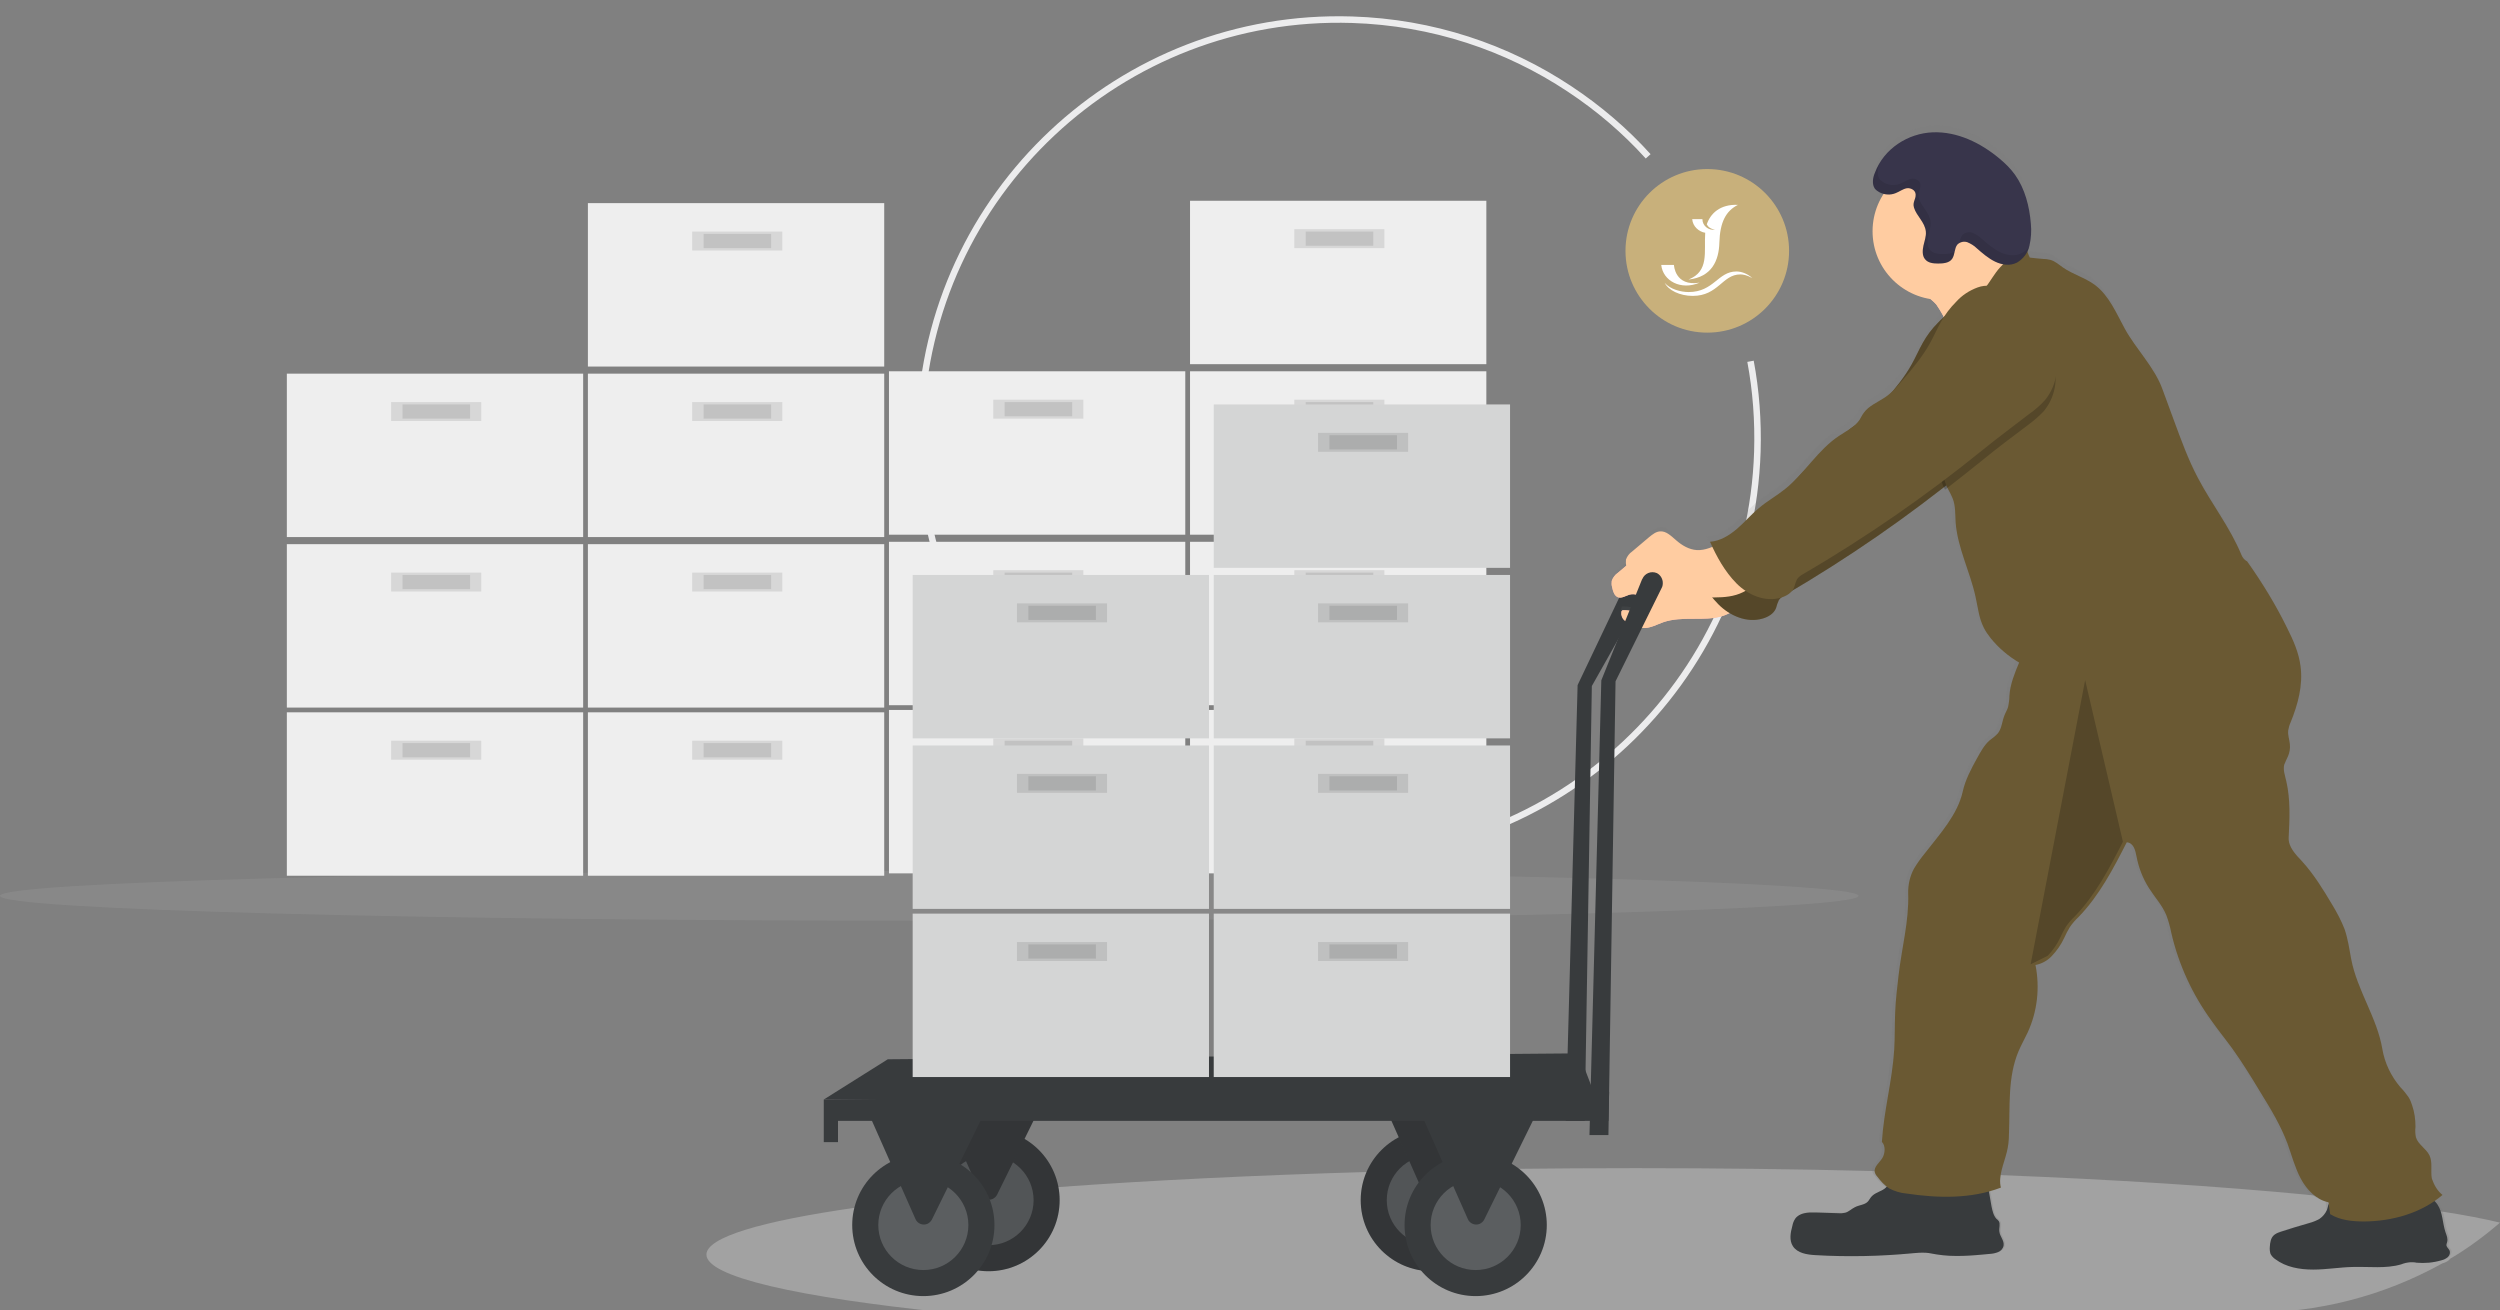<svg width="769" height="403" viewBox="0 0 769 403" fill="none" xmlns="http://www.w3.org/2000/svg">
<rect x="0" y="0" width="769" height="403" fill="#808080" stroke="none"/>
<path d="M538.459 111.132C540.146 120.128 540.848 129.405 540.567 138.892C538.318 210.015 478.792 265.816 407.74 263.567C336.688 261.318 280.817 201.792 283.066 130.74C285.314 59.688 344.841 3.817 415.893 6.065C440.631 6.839 463.542 14.569 482.798 27.36C491.723 33.263 499.876 40.221 506.974 48.092" stroke="#ECECED" stroke-width="2" stroke-miterlimit="10"/>
<path d="M525.16 102.32C539.055 102.32 550.32 91.055 550.32 77.16C550.32 63.264 539.055 52 525.16 52C511.264 52 500 63.264 500 77.16C500 91.055 511.264 102.32 525.16 102.32Z" fill="#C8B07B"/>
<path d="M522.802 86.944C515.136 88.217 514.907 81.493 514.907 81.493H510.997C511.507 86.396 517.046 89.415 522.802 86.944Z" fill="white"/>
<path d="M534.111 83.506C528.406 83.506 527.183 89.835 519.402 89.835C517.135 89.835 513.684 89.007 512.054 86.969C513.124 89.236 516.677 91.019 520.676 91.019C528.558 91.019 529.794 84.41 535.321 84.41C536.098 84.41 537.269 84.563 539.001 85.543C537.689 84.321 535.881 83.506 534.111 83.506Z" fill="white"/>
<path d="M525.006 69.026C525.413 69.79 526.164 70.44 527.565 70.643C525.515 70.949 523.656 69.446 523.656 67.396H520.523C520.688 69.675 522.599 71.293 524.522 71.599C524.114 77.507 525.833 83.429 519.377 85.989C526.597 85.225 528.737 80.067 528.877 74.655C529.055 68.3 530.914 64.862 534.595 63.015C529.042 62.761 526.075 65.753 525.006 69.026Z" fill="white"/>
<g clip-path="url(#clip0_3907_9127)">
<path opacity="0.4" d="M769 376.078C764.187 380.23 759.083 384.018 753.614 387.224C753.541 387.37 753.468 387.442 753.323 387.588C752.739 388.098 752.083 388.389 751.281 388.608C733.197 398.661 712.853 403.906 692.144 403.76H291.237C245.298 399.025 217.298 392.76 217.298 385.913C217.298 380.595 234.142 375.641 263.09 371.488C266.08 371.051 269.216 370.614 272.497 370.25C274.539 370.032 276.58 369.74 278.695 369.522L282.268 369.084C284.893 368.793 287.664 368.502 290.435 368.21H290.654L293.57 367.919C296.05 367.7 298.529 367.409 301.154 367.19L303.05 367.045L307.79 366.608C310.852 366.316 314.061 366.098 317.269 365.806C319.967 365.588 322.665 365.369 325.436 365.151C353.51 363.111 385.813 361.508 421.032 360.488L431.095 360.124L434.449 360.051L441.595 359.906L444.439 359.833L447.429 359.76H449.543L459.606 359.614L464.783 359.541H465.877C478.128 359.396 490.524 359.323 503.212 359.323C528.296 359.323 552.577 359.614 575.766 360.197C589.037 360.488 601.943 360.925 614.412 361.435H614.558C650.58 362.819 682.81 364.932 709.498 367.482L710.009 367.555C716.863 368.21 723.353 368.939 729.405 369.667C735.093 370.323 740.489 371.051 745.52 371.78C747.27 371.998 748.947 372.29 750.552 372.581L750.989 372.654C757.771 373.674 763.823 374.84 769 376.078Z" fill="#D4D5D5"/>
<path opacity="0.1" d="M285.841 283.216C443.707 283.216 571.682 279.791 571.682 275.567C571.682 271.342 443.707 267.917 285.841 267.917C127.975 267.917 0 271.342 0 275.567C0 279.791 127.975 283.216 285.841 283.216Z" fill="#D4D5D5"/>
<path d="M179.38 219.109H88.232V269.374H179.38V219.109Z" fill="#EEEEEE"/>
<path opacity="0.1" d="M148.025 227.851H120.316V233.678H148.025V227.851Z" fill="black"/>
<path opacity="0.1" d="M144.598 228.579H123.816V232.95H144.598V228.579Z" fill="black"/>
<path d="M271.987 219.109H180.838V269.374H271.987V219.109Z" fill="#EEEEEE"/>
<path opacity="0.1" d="M240.632 227.851H212.922V233.678H240.632V227.851Z" fill="black"/>
<path opacity="0.1" d="M237.204 228.579H216.423V232.95H237.204V228.579Z" fill="black"/>
<path d="M179.38 167.386H88.232V217.652H179.38V167.386Z" fill="#EEEEEE"/>
<path opacity="0.1" d="M148.025 176.128H120.316V181.956H148.025V176.128Z" fill="black"/>
<path opacity="0.1" d="M144.598 176.856H123.816V181.227H144.598V176.856Z" fill="black"/>
<path d="M271.987 167.386H180.838V217.652H271.987V167.386Z" fill="#EEEEEE"/>
<path opacity="0.1" d="M240.632 176.128H212.922V181.956H240.632V176.128Z" fill="black"/>
<path opacity="0.1" d="M237.204 176.856H216.423V181.227H237.204V176.856Z" fill="black"/>
<path d="M179.38 114.935H88.232V165.201H179.38V114.935Z" fill="#EEEEEE"/>
<path opacity="0.1" d="M148.025 123.677H120.316V129.505H148.025V123.677Z" fill="black"/>
<path opacity="0.1" d="M144.598 124.405H123.816V128.776H144.598V124.405Z" fill="black"/>
<path d="M271.987 114.935H180.838V165.201H271.987V114.935Z" fill="#EEEEEE"/>
<path opacity="0.1" d="M240.632 123.677H212.922V129.505H240.632V123.677Z" fill="black"/>
<path opacity="0.1" d="M237.204 124.405H216.423V128.776H237.204V124.405Z" fill="black"/>
<path d="M271.987 62.484H180.838V112.75H271.987V62.484Z" fill="#EEEEEE"/>
<path opacity="0.1" d="M240.632 71.226H212.922V77.054H240.632V71.226Z" fill="black"/>
<path opacity="0.1" d="M237.204 71.954H216.423V76.325H237.204V71.954Z" fill="black"/>
<path d="M364.593 218.38H273.445V268.646H364.593V218.38Z" fill="#EEEEEE"/>
<path opacity="0.1" d="M333.238 227.122H305.529V232.95H333.238V227.122Z" fill="black"/>
<path opacity="0.1" d="M329.811 227.851H309.029V232.222H329.811V227.851Z" fill="black"/>
<path d="M457.2 218.38H366.052V268.646H457.2V218.38Z" fill="#EEEEEE"/>
<path opacity="0.1" d="M425.845 227.122H398.136V232.95H425.845V227.122Z" fill="black"/>
<path opacity="0.1" d="M422.418 227.851H401.636V232.222H422.418V227.851Z" fill="black"/>
<path d="M364.593 166.658H273.445V216.923H364.593V166.658Z" fill="#EEEEEE"/>
<path opacity="0.1" d="M333.238 175.399H305.529V181.227H333.238V175.399Z" fill="black"/>
<path opacity="0.1" d="M329.811 176.128H309.029V180.499H329.811V176.128Z" fill="black"/>
<path d="M457.2 166.658H366.052V216.923H457.2V166.658Z" fill="#EEEEEE"/>
<path opacity="0.1" d="M425.845 175.399H398.136V181.227H425.845V175.399Z" fill="black"/>
<path opacity="0.1" d="M422.418 176.128H401.636V180.499H422.418V176.128Z" fill="black"/>
<path d="M364.593 114.207H273.445V164.472H364.593V114.207Z" fill="#EEEEEE"/>
<path opacity="0.1" d="M333.238 122.948H305.529V128.776H333.238V122.948Z" fill="black"/>
<path opacity="0.1" d="M329.811 123.677H309.029V128.048H329.811V123.677Z" fill="black"/>
<path d="M457.2 114.207H366.052V164.472H457.2V114.207Z" fill="#EEEEEE"/>
<path opacity="0.1" d="M425.845 122.948H398.136V128.776H425.845V122.948Z" fill="black"/>
<path opacity="0.1" d="M422.418 123.677H401.636V128.048H422.418V123.677Z" fill="black"/>
<path d="M457.2 61.755H366.052V112.021H457.2V61.755Z" fill="#EEEEEE"/>
<path opacity="0.1" d="M425.845 70.497H398.136V76.325H425.845V70.497Z" fill="black"/>
<path opacity="0.1" d="M422.418 71.226H401.636V75.597H422.418V71.226Z" fill="black"/>
<path d="M507.805 177.439C507.66 176.346 507.003 175.326 505.983 174.816C504.232 174.088 502.264 174.889 501.534 176.638C501.534 176.638 501.534 176.711 501.462 176.711L485.274 210.731L481.628 344.773H487.461L489.649 211.022L507.441 179.479C507.805 178.896 507.878 178.168 507.805 177.439Z" fill="#383B3D"/>
<path d="M753.614 386.224C753.541 386.369 753.468 386.442 753.323 386.588C752.739 387.098 752.083 387.389 751.281 387.608C749.822 388.045 748.291 388.263 746.76 388.336H746.322C745.447 388.336 744.572 388.336 743.697 388.263C743.041 388.191 742.385 388.118 741.801 388.118H741.728C740.781 388.263 739.906 388.482 738.958 388.773C736.989 389.283 734.947 389.575 732.905 389.648H732.176C729.916 389.648 727.582 389.575 725.249 389.575C724.884 389.575 724.52 389.575 724.155 389.575C720.217 389.648 716.28 390.303 712.342 390.376H711.103C707.238 390.303 703.3 389.429 700.238 387.098C699.654 386.661 699.144 386.151 698.779 385.495C698.488 384.767 698.415 384.038 698.561 383.31C698.634 381.998 698.925 380.542 699.873 379.667C700.529 379.157 701.186 378.866 701.988 378.647C703.3 378.21 704.686 377.773 705.998 377.409C707.311 377.045 708.842 376.535 710.301 376.098L710.592 376.025L711.394 375.806L711.905 375.661C712.561 375.442 713.144 375.151 713.728 374.859C714.457 374.422 715.113 373.767 715.551 373.038C715.624 372.892 715.696 372.747 715.769 372.601C715.842 372.455 715.769 372.382 715.697 372.237C715.551 371.363 715.478 370.416 715.332 369.469C713.29 368.959 711.394 367.939 709.936 366.409C708.696 365.17 707.603 363.713 706.8 362.184C704.977 358.76 704.03 354.972 702.717 351.329C700.675 345.793 697.613 340.766 694.55 335.667C691.779 331.004 688.935 326.342 685.8 321.971C683.685 319.057 681.425 316.289 679.31 313.375C673.404 305.216 669.174 295.964 666.841 286.202C666.476 284.308 665.966 282.487 665.31 280.666C664.07 277.606 661.737 275.129 659.987 272.288C658.091 269.302 656.778 265.95 656.122 262.381C655.757 260.414 655.174 258.229 653.132 258.01L652.914 258.447C648.757 266.46 644.528 274.619 638.33 281.176C637.309 282.123 636.434 283.216 635.632 284.308C634.976 285.401 634.392 286.494 633.882 287.659C632.861 289.772 631.621 291.666 630.017 293.342C629.58 293.852 629.069 294.216 628.486 294.653C627.757 295.163 626.955 295.6 626.079 295.891C625.715 295.964 625.423 296.037 625.059 296.11C625.059 296.183 625.059 296.256 625.132 296.328C625.204 296.401 625.204 296.547 625.204 296.62C626.298 302.448 625.788 308.421 623.892 314.031C623.819 314.176 623.746 314.395 623.746 314.541C623.454 315.342 623.09 316.143 622.798 316.945C621.923 318.911 620.829 320.733 620.027 322.7C619.881 323.064 619.736 323.355 619.663 323.72C616.746 331.514 617.475 340.256 617.11 348.634C617.11 350.455 616.892 352.276 616.454 354.097C615.944 356.137 615.142 358.177 614.704 360.29C614.34 361.819 614.267 363.495 614.631 365.025L614.485 365.098C613.683 365.389 612.881 365.68 612.152 365.899V366.045C612.444 367.647 612.735 369.323 613.027 370.925C613.246 372.31 613.537 373.839 614.558 374.859C614.85 375.078 615.069 375.296 615.288 375.588C615.871 376.462 615.36 377.7 615.433 378.72C615.579 380.25 616.965 381.489 616.746 383.018C616.527 383.965 615.944 384.694 615.069 385.058C614.704 385.204 614.34 385.35 613.975 385.422L613.756 385.495C613.319 385.568 612.881 385.641 612.444 385.641C606.975 386.151 601.506 386.734 596.11 385.787C595.016 385.641 593.995 385.35 592.901 385.277C591.516 385.204 590.204 385.277 588.818 385.422C578.828 386.369 568.765 386.588 558.776 386.005C556.151 385.859 553.161 385.422 551.775 383.237C550.609 381.416 551.046 379.012 551.63 376.899C551.775 376.098 552.067 375.369 552.505 374.714C552.578 374.641 552.578 374.568 552.65 374.495C553.963 372.82 556.515 372.747 558.703 372.82L565.776 373.038C566.505 373.111 567.161 373.038 567.89 372.892C569.057 372.528 569.932 371.654 571.026 371.144C572.411 370.488 574.088 370.416 575.036 369.323L575.182 369.177C575.328 368.959 575.547 368.667 575.693 368.449C575.693 368.376 575.766 368.376 575.766 368.303C575.766 368.23 575.839 368.23 575.839 368.157C576.714 366.992 578.318 366.555 579.557 365.826C579.776 365.68 579.922 365.608 580.141 365.462L580.287 365.316C578.901 364.369 577.734 363.131 576.714 361.747C576.349 361.309 576.057 360.872 575.911 360.362C575.839 359.998 575.839 359.561 575.984 359.197C575.984 359.124 576.057 358.978 576.13 358.905V358.833C576.641 357.886 577.662 357.011 578.172 355.992L578.245 355.919C579.047 354.462 579.193 352.203 578.026 351.038C578.609 341.422 581.235 332.097 581.818 322.481C582.037 318.693 581.964 314.832 582.11 311.044C582.255 307.256 582.693 303.54 583.13 299.752C584.078 291.156 586.412 282.779 586.12 274.182C586.12 273.381 586.12 272.58 586.193 271.778C586.193 271.706 586.193 271.633 586.193 271.633C586.412 269.884 586.995 268.136 587.797 266.606C588.818 264.858 590.058 263.182 591.37 261.58C595.891 255.752 601.214 249.924 602.818 242.785C603.621 239.069 605.444 235.718 607.266 232.367C608.36 230.4 609.454 228.361 611.131 226.904C612.079 226.248 612.954 225.519 613.683 224.718C614.85 223.188 614.923 221.076 615.652 219.182C616.017 218.235 616.6 217.36 616.892 216.34C616.892 216.268 616.965 216.122 616.965 216.049C617.11 215.029 617.183 214.082 617.183 213.062C617.183 212.771 617.256 212.48 617.256 212.188C617.694 209.274 618.496 206.506 619.736 203.883C619.881 203.519 620.027 203.228 620.173 202.863C616.819 200.897 613.829 198.347 611.423 195.287C610.621 194.267 609.892 193.247 609.308 192.082C607.777 189.095 607.485 185.671 606.756 182.466C605.079 174.671 601.214 167.386 600.631 159.373C600.485 156.969 600.631 154.419 599.756 152.161C599.537 151.505 599.245 150.922 598.954 150.34C598.808 150.121 598.735 149.83 598.589 149.611L598.443 149.32L598.079 148.591L597.495 149.028C582.547 160.684 566.942 171.393 550.609 181.009L549.223 181.81C548.494 182.174 547.838 182.684 547.4 183.34C547.327 183.413 547.254 183.559 547.254 183.631C546.89 184.36 546.817 185.088 546.525 185.817C545.869 187.492 544.192 188.585 542.442 189.022C539.306 189.824 536.025 189.386 533.181 187.857C532.817 187.711 532.452 187.492 532.16 187.274C531.285 187.711 530.41 188.148 529.462 188.439C526.546 189.314 523.483 189.241 520.493 189.241C517.504 189.241 514.368 189.241 511.524 190.261C509.628 190.916 507.733 192.009 505.764 192.082C505.545 192.082 505.326 192.082 505.107 192.082C503.941 191.936 502.847 191.645 501.826 191.135L501.243 190.843C500.951 190.698 500.659 190.552 500.368 190.334C500.076 190.115 499.784 189.896 499.493 189.605C499.128 189.241 498.836 188.731 498.691 188.221C498.618 187.857 498.618 187.42 498.691 187.055C498.691 186.91 498.836 186.764 498.909 186.618C499.055 186.545 499.201 186.473 499.347 186.545C500.149 186.545 501.024 186.618 501.826 186.764C502.337 186.837 502.774 186.837 503.285 186.837H503.576C504.451 186.764 505.253 186.327 505.764 185.598C505.837 185.525 505.91 185.38 505.983 185.234C506.055 185.016 506.128 184.797 506.128 184.578C506.128 184.506 506.128 184.433 506.128 184.433C505.837 184.287 505.545 184.141 505.253 183.996C505.107 183.923 504.962 183.85 504.816 183.704L504.743 183.631C504.451 183.486 504.232 183.267 504.014 183.049C503.868 182.903 503.722 182.757 503.649 182.612C503.43 182.32 503.284 182.029 503.212 181.737C502.628 181.592 501.972 181.664 501.389 181.81C500.586 182.029 499.784 182.466 498.982 182.684C498.618 182.757 498.18 182.757 497.743 182.612C496.576 182.174 496.211 180.79 495.993 179.625C495.92 179.406 495.92 179.188 495.847 178.896C495.774 178.459 495.774 178.022 495.847 177.512C496.211 176.492 496.868 175.618 497.743 175.035L500.149 172.996L500.295 172.85C500.295 172.631 500.222 172.486 500.149 172.267C500.076 171.83 500.076 171.32 500.149 170.883C500.514 169.863 501.17 168.989 502.045 168.406L507.368 163.962C508.389 163.161 509.41 162.287 510.722 162.141C512.618 161.995 514.149 163.598 515.608 164.909C517.431 166.512 519.618 167.823 522.025 167.969C523.191 168.042 524.358 167.896 525.452 167.532L526.035 167.313C525.889 167.022 525.743 166.803 525.671 166.512C525.452 166.075 525.233 165.638 525.014 165.128C528.15 164.909 530.921 163.234 533.327 161.194C535.733 159.154 537.702 156.75 540.108 154.71C542.661 152.525 545.65 150.922 548.202 148.81C554.255 143.929 558.265 136.717 564.755 132.419C567.015 130.889 569.568 129.723 571.099 127.465C571.609 126.737 571.901 126.008 572.411 125.28C573.943 123.094 576.641 122.074 578.828 120.544C581.016 119.015 582.912 116.829 584.735 114.644C585.974 113.114 587.287 111.584 588.526 110.054C589.62 107.942 590.568 105.829 591.735 103.789C592.756 102.041 593.849 100.438 595.162 98.908C595.454 98.326 595.745 97.743 596.11 97.16C596.475 96.577 596.693 96.213 596.985 95.703C597.204 95.339 597.422 95.047 597.641 94.756C596.985 93.59 596.329 92.57 596.037 92.133L595.891 91.915C595.235 91.259 594.579 90.604 593.849 90.021C593.12 89.875 592.318 89.729 591.589 89.511C582.328 86.961 575.911 78.584 575.911 68.968V68.895C575.911 65.544 576.714 62.265 578.245 59.279C578.537 58.696 578.901 58.113 579.266 57.53C578.901 57.457 578.609 57.312 578.318 57.166C577.807 56.875 577.297 56.51 576.932 56.073C576.641 55.636 576.422 55.199 576.349 54.689C576.203 53.524 576.422 52.285 576.859 51.192C577.078 50.682 577.297 50.1 577.516 49.59L577.589 49.517C580.87 42.961 587.797 38.954 594.724 38.662C602.235 38.371 609.527 41.868 615.433 46.894C617.183 48.351 618.788 50.027 620.1 51.848C623.163 56.146 624.548 61.61 624.986 67.073C625.132 68.749 625.132 70.424 624.913 72.1C624.84 72.683 624.694 73.266 624.548 73.848C624.475 74.213 624.329 74.504 624.184 74.868C624.038 75.233 623.965 75.378 623.819 75.597C623.673 75.815 623.6 76.034 623.454 76.252L623.382 76.325L623.309 76.471C623.381 76.617 623.454 76.762 623.527 76.908C623.6 77.054 623.673 77.199 623.746 77.272H623.819C625.277 77.418 626.59 77.564 628.121 77.709C628.85 77.709 629.507 77.855 630.163 78.001C631.621 78.438 632.715 79.531 633.955 80.332C637.017 82.445 640.736 83.464 643.726 85.723C648.101 89.001 650.289 94.392 652.914 99.2C656.414 105.683 662.101 111.147 664.653 118.068C665.82 121.2 666.914 124.333 668.081 127.465C670.341 133.584 672.529 139.776 675.591 145.604C679.821 153.691 685.581 160.903 688.935 169.353C689.3 170.227 689.883 170.883 690.685 171.32C695.279 177.804 699.436 184.724 702.936 191.863C704.832 195.651 706.582 199.585 707.165 203.738C707.603 207.453 707.311 211.241 706.29 214.884C705.707 216.996 704.977 219.109 704.175 221.221C703.884 221.95 703.592 222.678 703.446 223.48C703.446 223.553 703.446 223.625 703.446 223.698C703.3 225.082 703.811 226.466 703.957 227.851C704.102 228.943 703.957 230.109 703.592 231.202C703.519 231.347 703.446 231.566 703.373 231.712C702.936 232.586 702.571 233.46 702.207 234.334C702.207 234.48 702.134 234.553 702.134 234.698C701.915 236.301 702.498 237.904 702.863 239.434C704.175 245.116 703.884 251.089 703.592 256.917C703.446 259.831 705.78 262.162 707.748 264.348C711.394 268.354 714.238 273.09 717.009 277.752C718.54 280.156 719.78 282.633 720.801 285.255C721.822 288.242 722.259 291.448 722.843 294.58C724.738 304.196 730.791 312.719 732.395 322.335C733.124 326.779 735.093 330.859 738.01 334.283C738.885 335.157 739.687 336.177 740.416 337.197C740.926 337.998 741.364 338.872 741.656 339.819C742.385 341.932 742.676 344.19 742.676 346.448C742.531 347.541 742.604 348.634 742.822 349.654C743.479 351.912 745.958 353.15 746.979 355.263C747.999 357.376 747.27 360.071 747.708 362.475C747.999 364.369 749.093 366.117 750.625 367.356C750.041 367.866 749.458 368.303 748.802 368.813C749.385 369.25 749.895 369.833 750.333 370.416C750.625 370.853 750.843 371.217 751.062 371.727C752.01 373.985 752.083 376.608 752.812 379.012C753.177 380.032 753.614 381.051 753.323 382.071C753.177 382.363 753.104 382.654 753.104 382.946C753.104 383.601 753.76 384.038 754.052 384.621C754.198 385.058 754.052 385.714 753.614 386.224Z" fill="url(#paint0_linear_3907_9127)"/>
<path d="M599.245 102.114C603.693 100.948 607.704 98.398 611.569 95.922L625.132 87.253C621.486 86.961 618.277 84.339 616.381 81.133C614.485 77.928 613.683 74.285 613.1 70.643C607.266 72.901 602.235 76.762 597.495 80.842C595.599 82.445 591.662 84.849 591.079 87.398C590.495 89.948 594.141 91.915 595.599 93.663C596.11 94.246 600.704 101.677 599.245 102.114Z" fill="#F9B7B6"/>
<path d="M599.245 102.114C603.693 100.948 607.704 98.398 611.569 95.922L625.132 87.253C621.486 86.961 618.277 84.339 616.381 81.133C614.485 77.928 613.683 74.285 613.1 70.643C607.266 72.901 602.235 76.762 597.495 80.842C595.599 82.445 591.662 84.849 591.079 87.398C590.495 89.948 594.141 91.915 595.599 93.663C596.11 94.246 600.704 101.677 599.245 102.114Z" fill="#FFCCA1"/>
<path d="M525.16 173.432C522.754 174.671 520.202 175.909 517.576 175.764C515.17 175.618 512.983 174.307 511.16 172.704C509.701 171.466 508.17 169.863 506.274 170.009C504.962 170.081 503.941 170.956 502.92 171.757L497.67 176.201C496.795 176.783 496.138 177.658 495.774 178.678C495.701 179.333 495.701 180.062 495.92 180.717C496.138 181.883 496.576 183.267 497.67 183.704C498.763 184.141 500.076 183.267 501.243 182.903C502.774 182.539 504.305 182.976 505.399 184.141C505.837 184.578 506.055 185.161 506.128 185.744C506.128 187.055 504.67 187.929 503.357 188.002C502.045 188.075 500.732 187.638 499.42 187.711C499.055 187.638 498.763 187.929 498.763 188.221C498.618 189.168 498.909 190.115 499.639 190.77C500.368 191.426 501.17 191.863 502.045 192.227C503.066 192.737 504.159 193.029 505.326 193.174C507.587 193.32 509.628 192.082 511.743 191.353C514.587 190.406 517.649 190.333 520.712 190.333C523.775 190.333 526.764 190.406 529.681 189.532C532.598 188.658 535.296 186.837 536.462 183.995C536.608 183.704 536.608 183.413 536.608 183.121C536.462 182.83 536.244 182.539 536.025 182.393C531.941 179.406 530.337 175.764 525.743 173.578L525.16 173.432Z" fill="#F9B7B6"/>
<path d="M525.16 173.432C522.754 174.671 520.202 175.909 517.576 175.764C515.17 175.618 512.983 174.307 511.16 172.704C509.701 171.466 508.17 169.863 506.274 170.009C504.962 170.081 503.941 170.956 502.92 171.757L497.67 176.201C496.795 176.783 496.138 177.658 495.774 178.678C495.701 179.333 495.701 180.062 495.92 180.717C496.138 181.883 496.576 183.267 497.67 183.704C498.763 184.141 500.076 183.267 501.243 182.903C502.774 182.539 504.305 182.976 505.399 184.141C505.837 184.578 506.055 185.161 506.128 185.744C506.128 187.055 504.67 187.929 503.357 188.002C502.045 188.075 500.732 187.638 499.42 187.711C499.055 187.638 498.763 187.929 498.763 188.221C498.618 189.168 498.909 190.115 499.639 190.77C500.368 191.426 501.17 191.863 502.045 192.227C503.066 192.737 504.159 193.029 505.326 193.174C507.587 193.32 509.628 192.082 511.743 191.353C514.587 190.406 517.649 190.333 520.712 190.333C523.775 190.333 526.764 190.406 529.681 189.532C532.598 188.658 535.296 186.837 536.462 183.995C536.608 183.704 536.608 183.413 536.608 183.121C536.462 182.83 536.244 182.539 536.025 182.393C531.941 179.406 530.337 175.764 525.743 173.578L525.16 173.432Z" fill="#FFCCA1"/>
<path d="M610.475 95.703C608.214 94.246 605.298 93.882 602.746 94.829C600.193 95.776 597.933 97.233 596.11 99.272C594.287 101.094 592.683 103.206 591.443 105.465C590.204 107.65 589.256 109.908 588.016 112.094C585.828 116.028 582.985 119.452 580.068 122.875C578.245 124.988 576.495 127.174 574.161 128.703C571.901 130.233 569.276 131.253 567.745 133.366C567.234 134.021 566.87 134.823 566.432 135.551C564.901 137.809 562.349 138.975 560.088 140.505C553.598 144.803 549.588 151.942 543.536 156.823C540.911 158.936 537.994 160.538 535.442 162.724C533.035 164.691 531.067 167.095 528.66 169.134C526.254 171.174 523.483 172.85 520.42 173.068C522.462 177.658 524.941 182.174 528.514 185.817C532.087 189.459 537.41 191.718 542.223 190.261C543.973 189.751 545.65 188.731 546.307 187.055C546.525 186.181 546.817 185.38 547.182 184.578C547.692 183.923 548.275 183.413 549.005 183.049C568.474 171.684 586.995 158.863 604.496 144.657C609.162 140.869 613.829 137.445 618.642 133.73C620.392 132.491 621.996 131.107 623.382 129.578C627.465 124.697 628.267 117.776 625.277 112.094C623.965 109.981 622.507 107.941 620.829 106.12C617.986 102.114 614.485 98.617 610.475 95.703Z" fill="#6A5933"/>
<path opacity="0.2" d="M610.475 95.703C608.214 94.246 605.298 93.882 602.746 94.829C600.193 95.776 597.933 97.233 596.11 99.272C594.287 101.094 592.683 103.206 591.443 105.465C590.204 107.65 589.256 109.908 588.016 112.094C585.828 116.028 582.985 119.452 580.068 122.875C578.245 124.988 576.495 127.174 574.161 128.703C571.901 130.233 569.276 131.253 567.745 133.366C567.234 134.021 566.87 134.823 566.432 135.551C564.901 137.809 562.349 138.975 560.088 140.505C553.598 144.803 549.588 151.942 543.536 156.823C540.911 158.936 537.994 160.538 535.442 162.724C533.035 164.691 531.067 167.095 528.66 169.134C526.254 171.174 523.483 172.85 520.42 173.068C522.462 177.658 524.941 182.174 528.514 185.817C532.087 189.459 537.41 191.718 542.223 190.261C543.973 189.751 545.65 188.731 546.307 187.055C546.525 186.181 546.817 185.38 547.182 184.578C547.692 183.923 548.275 183.413 549.005 183.049C568.474 171.684 586.995 158.863 604.496 144.657C609.162 140.869 613.829 137.445 618.642 133.73C620.392 132.491 621.996 131.107 623.382 129.578C627.465 124.697 628.267 117.776 625.277 112.094C623.965 109.981 622.507 107.941 620.829 106.12C617.986 102.114 614.485 98.617 610.475 95.703Z" fill="black"/>
<path d="M579.193 365.972C577.88 366.7 576.349 367.137 575.474 368.303C575.182 368.667 574.963 369.104 574.672 369.468C573.724 370.634 571.974 370.634 570.661 371.289C569.567 371.799 568.692 372.746 567.599 373.038C566.942 373.184 566.213 373.256 565.484 373.184L558.411 372.965C556.15 372.892 553.525 373.038 552.213 374.859C551.775 375.515 551.484 376.243 551.338 377.045C550.754 379.157 550.317 381.488 551.484 383.31C552.869 385.495 555.859 385.932 558.411 386.078C568.401 386.661 578.464 386.442 588.381 385.495C589.693 385.349 591.078 385.276 592.464 385.349C593.558 385.422 594.579 385.714 595.672 385.859C601.068 386.733 606.537 386.223 611.933 385.714C612.881 385.641 613.756 385.495 614.631 385.131C615.506 384.767 616.163 384.038 616.308 383.091C616.527 381.561 615.142 380.323 614.996 378.793C614.85 377.7 615.36 376.535 614.85 375.66C614.631 375.369 614.412 375.15 614.121 374.932C613.173 373.912 612.881 372.455 612.589 371.071L611.277 363.568C611.277 363.058 611.058 362.548 610.694 362.183C610.402 361.965 610.11 361.892 609.819 361.819C604.277 360.581 598.589 361.673 593.047 362.402C590.203 362.839 587.36 362.985 584.443 362.839C583.203 362.766 582.693 362.621 581.818 363.422C580.943 364.223 580.359 365.316 579.193 365.972Z" fill="#383B3D"/>
<path d="M713.363 375.005C712.415 375.515 711.321 375.952 710.228 376.243C707.384 377.045 704.54 377.919 701.623 378.866C700.894 379.084 700.165 379.376 699.509 379.886C698.488 380.76 698.269 382.217 698.196 383.528C698.123 384.257 698.196 384.985 698.415 385.714C698.779 386.369 699.29 386.952 699.873 387.316C703.155 389.793 707.384 390.522 711.54 390.522C715.697 390.522 719.707 389.793 723.79 389.72C728.749 389.575 733.853 390.303 738.593 388.919C739.468 388.555 740.416 388.336 741.437 388.263C742.093 388.263 742.749 388.263 743.333 388.409C745.885 388.628 748.437 388.409 750.916 387.681C751.645 387.535 752.375 387.171 752.958 386.661C753.541 386.151 753.76 385.349 753.468 384.621C753.177 384.038 752.52 383.601 752.52 382.945C752.52 382.654 752.666 382.363 752.739 382.071C753.031 381.051 752.593 380.031 752.229 379.012C751.281 376.17 751.427 372.965 749.749 370.488C748.072 368.011 744.937 367.064 742.02 366.627C739.614 366.263 737.208 366.336 734.874 366.846C732.176 367.429 729.697 368.594 727.145 369.396C724.082 370.27 720.947 370.561 717.811 370.27C715.697 370.124 716.426 370.415 715.769 372.164C715.259 373.329 714.457 374.276 713.363 375.005Z" fill="#383B3D"/>
<path d="M597.146 92.252C608.825 92.252 618.293 82.794 618.293 71.126C618.293 59.459 608.825 50 597.146 50C585.468 50 576 59.459 576 71.126C576 82.794 585.468 92.252 597.146 92.252Z" fill="#FFCCA1"/>
<path d="M751.319 367.567C744.756 373.177 735.86 375.654 727.255 375.726C723.609 375.726 719.818 375.362 716.755 373.468C716.536 372.303 716.463 370.991 716.245 369.826C712.453 369.024 709.536 365.965 707.713 362.541C705.89 359.117 704.942 355.402 703.63 351.759C701.588 346.296 698.525 341.196 695.463 336.242C692.692 331.653 689.848 326.991 686.713 322.62C684.598 319.706 682.338 316.938 680.296 314.024C674.389 305.937 670.16 296.758 667.9 286.997C667.535 285.103 667.025 283.281 666.368 281.533C665.129 278.473 662.795 275.997 661.045 273.228C659.149 270.242 657.837 266.89 657.181 263.394C656.816 261.427 656.233 259.241 654.191 259.096C650.035 267.255 645.732 275.487 639.388 282.043C638.368 282.99 637.493 284.01 636.69 285.176C636.034 286.268 635.451 287.361 634.94 288.527C633.992 290.566 632.68 292.46 631.076 294.136C629.763 295.52 628.013 296.467 626.117 296.831C627.503 303.825 626.701 311.11 623.711 317.593C622.836 319.487 621.742 321.381 620.94 323.275C617.513 331.289 618.315 340.322 617.95 348.991C617.95 350.812 617.732 352.633 617.294 354.382C616.419 357.951 614.596 361.74 615.471 365.309C606.356 368.806 596.148 368.587 586.45 367.13C584.554 366.985 582.731 366.402 581.054 365.528C579.668 364.581 578.501 363.342 577.481 361.958C577.116 361.594 576.824 361.084 576.678 360.574C576.314 358.898 578.137 357.66 579.012 356.203C579.887 354.746 580.033 352.415 578.866 351.249C579.449 341.706 582.074 332.381 582.658 322.838C582.877 319.05 582.804 315.262 582.949 311.474C583.095 307.686 583.533 303.97 583.97 300.255C584.918 291.732 587.252 283.354 586.96 274.831C586.887 272.208 587.47 269.586 588.71 267.255C589.731 265.506 590.97 263.831 592.283 262.228C596.731 256.473 602.127 250.645 603.731 243.506C604.533 239.864 606.356 236.44 608.179 233.162C609.273 231.195 610.367 229.155 612.044 227.698C612.992 227.042 613.867 226.314 614.596 225.512C615.763 223.983 615.836 221.87 616.565 220.049C616.93 219.102 617.513 218.228 617.732 217.28C617.95 216.188 618.096 215.095 618.096 214.002C618.315 210.506 619.7 207.082 621.086 203.803C617.732 201.837 614.742 199.287 612.336 196.3C611.534 195.28 610.804 194.26 610.221 193.095C608.69 190.108 608.398 186.757 607.669 183.552C605.992 175.83 602.127 168.545 601.544 160.604C601.398 158.2 601.544 155.723 600.669 153.392C600.304 152.445 599.794 151.498 599.283 150.551C598.773 149.677 598.408 148.73 598.116 147.71C597.679 145.524 598.262 143.339 598.116 141.154C597.971 139.26 597.096 137.438 596.731 135.544C596.294 133.067 596.221 130.591 596.512 128.114C596.658 125.2 597.314 122.213 597.096 119.299C596.294 109.683 599.575 100.14 606.21 93.146L606.356 93.001C607.742 91.544 609.273 90.232 610.513 88.703C612.19 86.663 613.429 84.186 615.252 82.219C616.054 81.345 616.93 80.543 617.732 79.596C618.461 78.649 619.263 77.775 620.065 76.974C620.94 76.172 622.18 75.808 623.346 76.1C623.492 77.192 623.857 78.212 624.367 79.232C625.898 79.378 627.211 79.596 628.742 79.669C629.471 79.669 630.128 79.815 630.784 79.961C632.242 80.398 633.336 81.418 634.576 82.292C637.638 84.404 641.357 85.424 644.347 87.61C648.722 90.888 650.91 96.206 653.535 101.014C657.035 107.425 662.722 112.888 665.202 119.809L668.629 129.134C670.889 135.253 673.077 141.372 676.139 147.127C680.369 155.141 686.056 162.353 689.484 170.73C689.848 171.604 690.431 172.26 691.234 172.697C695.827 179.181 699.984 185.956 703.484 193.095C705.38 196.883 707.13 200.744 707.64 204.896C708.442 210.797 706.838 216.698 704.578 222.234C704.213 223.036 703.994 223.837 703.849 224.711C703.703 226.095 704.213 227.479 704.359 228.863C704.505 230.175 704.286 231.486 703.776 232.652C703.338 233.526 702.974 234.4 702.609 235.274C702.244 236.95 702.901 238.625 703.265 240.301C704.578 245.983 704.286 251.884 703.994 257.639C703.849 260.553 706.182 262.884 708.151 264.996C711.797 269.003 714.64 273.665 717.411 278.328C718.87 280.732 720.182 283.209 721.203 285.831C722.224 288.818 722.662 291.95 723.245 295.083C725.068 304.626 731.193 313.077 732.797 322.62C733.526 326.991 735.495 331.07 738.412 334.494C739.287 335.368 740.089 336.388 740.818 337.408C741.329 338.209 741.693 339.084 741.985 340.031C742.714 342.143 743.006 344.402 743.006 346.66C742.86 347.753 742.933 348.845 743.152 349.865C743.808 352.051 746.287 353.289 747.308 355.402C748.329 357.514 747.6 360.137 748.037 362.541C748.766 364.653 749.787 366.329 751.319 367.567Z" fill="#6A5933"/>
<path d="M529.535 166.876C527.129 168.114 524.577 169.353 521.952 169.207C519.545 169.061 517.358 167.75 515.535 166.148C514.076 164.909 512.545 163.306 510.649 163.452C509.337 163.525 508.316 164.399 507.295 165.201L502.045 169.644C501.17 170.227 500.514 171.101 500.149 172.121C500.076 172.777 500.076 173.505 500.295 174.161C500.514 175.326 500.951 176.711 502.045 177.148C503.139 177.585 504.451 176.711 505.618 176.346C507.149 175.982 508.68 176.419 509.774 177.585C510.212 178.022 510.43 178.605 510.503 179.187C510.503 180.499 509.045 181.373 507.732 181.446C506.42 181.519 505.107 181.082 503.795 181.154C503.43 181.082 503.139 181.373 503.139 181.664C502.993 182.611 503.284 183.558 504.014 184.214C504.743 184.87 505.545 185.307 506.42 185.671C507.441 186.181 508.535 186.472 509.701 186.618C511.962 186.764 514.003 185.525 516.118 184.797C518.962 183.85 522.025 183.777 525.087 183.777C528.15 183.777 531.139 183.85 534.056 182.976C536.973 182.101 539.671 180.28 540.838 177.439C540.983 177.148 540.983 176.856 540.983 176.565C540.838 176.274 540.619 175.982 540.4 175.836C536.317 172.85 534.712 169.207 530.119 167.022L529.535 166.876Z" fill="#FFCCA1"/>
<path d="M586.558 57.894C585.318 58.113 584.224 58.987 583.057 59.424C581.453 60.08 579.63 59.934 578.099 59.133C577.589 58.841 577.078 58.477 576.714 58.04C575.766 56.656 576.057 54.689 576.714 53.159C579.484 45.656 586.995 40.993 594.506 40.702C602.016 40.411 609.235 43.907 615.142 48.861C616.892 50.318 618.496 51.921 619.808 53.742C622.871 58.04 624.256 63.431 624.694 68.822C624.913 71.08 624.767 73.338 624.256 75.597C623.746 77.782 622.361 79.603 620.392 80.769C618.277 81.862 615.798 81.497 613.683 80.477C611.569 79.457 609.746 77.855 607.996 76.325C607.193 75.524 606.173 74.941 605.152 74.504C604.058 74.14 602.891 74.431 602.089 75.232C601.141 76.398 601.36 78.292 600.485 79.603C599.61 80.915 597.714 81.06 596.183 81.06C594.651 81.06 593.047 80.915 592.099 79.676C591.224 78.583 591.37 76.908 591.662 75.524C591.954 74.14 592.537 72.683 592.391 71.226C592.099 68.312 589.547 66.49 588.745 63.868C588.235 62.12 589.328 61.391 589.255 59.788C589.183 58.404 587.651 57.749 586.558 57.894Z" fill="#38354B"/>
<path opacity="0.2" d="M652.986 258.811V258.957C648.83 267.116 644.528 275.348 638.184 281.904C637.163 282.851 636.288 283.871 635.486 285.037C634.83 286.129 634.246 287.222 633.736 288.388C632.788 290.428 631.475 292.322 629.871 293.997L624.621 296.62L641.392 209.201L652.986 258.811Z" fill="black"/>
<path opacity="0.2" d="M628.632 126.518C627.173 128.048 625.569 129.432 623.892 130.67C619.079 134.313 614.412 137.737 609.746 141.598C605.954 144.657 602.162 147.644 598.297 150.631C597.787 149.757 597.422 148.81 597.131 147.79C596.693 145.604 597.277 143.419 597.131 141.233C596.985 139.339 596.11 137.518 595.745 135.624C595.308 133.147 595.235 130.67 595.527 128.193C595.672 125.279 596.329 122.293 596.11 119.379C595.308 109.69 598.662 100.147 605.298 93.153L605.443 93.007C606.246 92.57 607.048 92.206 607.923 91.915C610.475 91.04 613.319 91.332 615.652 92.862C619.59 95.776 623.163 99.272 626.152 103.133C627.83 104.955 629.288 106.994 630.6 109.107C633.444 114.716 632.715 121.637 628.632 126.518Z" fill="black"/>
<path d="M616.055 89.285C613.794 87.828 610.877 87.464 608.325 88.411C605.773 89.358 603.513 90.815 601.69 92.855C599.867 94.676 598.262 96.789 597.023 99.047C595.783 101.232 594.835 103.491 593.596 105.676C591.408 109.61 588.564 113.034 585.647 116.458C583.824 118.57 582.074 120.756 579.741 122.286C577.408 123.815 574.855 124.835 573.324 126.948C572.814 127.604 572.449 128.405 572.012 129.133C570.48 131.392 567.928 132.557 565.668 134.087C559.178 138.385 555.167 145.524 549.115 150.405C546.49 152.518 543.573 154.121 541.021 156.306C538.615 158.273 536.646 160.677 534.24 162.717C531.833 164.756 529.063 166.432 526 166.65C528.042 171.24 530.521 175.757 534.094 179.399C537.667 183.041 542.99 185.3 547.803 183.843C549.553 183.333 551.23 182.313 551.886 180.637C552.105 179.763 552.397 178.962 552.761 178.161C553.272 177.505 553.855 176.995 554.584 176.631C574.053 165.266 592.575 152.445 610.075 138.239C614.742 134.451 619.409 131.027 624.221 127.312C625.971 126.074 627.576 124.69 628.961 123.16C633.045 118.279 633.847 111.358 630.857 105.676C629.544 103.564 628.086 101.524 626.409 99.703C623.565 95.696 620.065 92.199 616.055 89.285Z" fill="#6A5933"/>
<g opacity="0.1">
<path d="M597.641 78.146C596.183 78.146 594.506 78.001 593.558 76.762C592.683 75.669 592.829 73.994 593.12 72.61C593.412 71.226 593.995 69.769 593.849 68.312C593.558 65.398 591.006 63.577 590.203 60.954C589.693 59.206 590.787 58.477 590.714 56.874C590.641 55.49 589.11 54.835 588.016 54.98C586.776 55.199 585.682 56.073 584.516 56.51C582.912 57.166 581.089 57.02 579.557 56.219C579.047 55.928 578.536 55.563 578.172 55.126C577.224 53.742 577.516 51.775 578.172 50.245C578.172 50.172 578.245 50.172 578.245 50.1C577.661 51.047 577.151 52.139 576.714 53.159C576.13 54.762 575.766 56.729 576.714 58.04C577.078 58.477 577.516 58.914 578.099 59.133C579.63 59.934 581.453 60.007 583.057 59.424C584.224 58.987 585.318 58.113 586.558 57.894C587.651 57.749 589.183 58.404 589.255 59.788C589.401 61.391 588.235 62.12 588.745 63.868C589.547 66.563 592.099 68.385 592.391 71.226C592.537 72.683 592.026 74.067 591.662 75.524C591.297 76.981 591.224 78.584 592.099 79.676C593.047 80.915 594.724 81.06 596.183 81.06C597.641 81.06 599.537 80.987 600.485 79.603C600.922 78.948 601.141 78.146 601.287 77.345C600.266 78.073 598.881 78.146 597.641 78.146Z" fill="black"/>
<path d="M621.923 77.855C619.809 78.948 617.329 78.583 615.215 77.564C613.1 76.544 611.277 74.941 609.527 73.411C608.725 72.61 607.704 72.027 606.683 71.59C605.589 71.226 604.423 71.517 603.621 72.318C603.11 73.047 602.818 73.921 602.746 74.795C603.548 74.358 604.423 74.212 605.298 74.504C606.391 74.941 607.339 75.524 608.142 76.325C609.965 77.855 611.787 79.457 613.829 80.477C615.871 81.497 618.423 81.862 620.538 80.769C622.361 79.676 623.746 77.928 624.257 75.888C623.6 76.689 622.798 77.418 621.923 77.855Z" fill="black"/>
</g>
<path d="M440.429 391.031C452.51 391.031 462.304 381.247 462.304 369.177C462.304 357.107 452.51 347.322 440.429 347.322C428.347 347.322 418.553 357.107 418.553 369.177C418.553 381.247 428.347 391.031 440.429 391.031Z" fill="#383B3D"/>
<path opacity="0.1" d="M440.429 391.031C452.51 391.031 462.304 381.247 462.304 369.177C462.304 357.107 452.51 347.322 440.429 347.322C428.347 347.322 418.553 357.107 418.553 369.177C418.553 381.247 428.347 391.031 440.429 391.031Z" fill="black"/>
<path d="M440.429 383.018C448.08 383.018 454.283 376.821 454.283 369.177C454.283 361.533 448.08 355.336 440.429 355.336C432.777 355.336 426.574 361.533 426.574 369.177C426.574 376.821 432.777 383.018 440.429 383.018Z" fill="#5B5E60"/>
<path opacity="0.1" d="M440.429 383.018C448.08 383.018 454.283 376.821 454.283 369.177C454.283 361.533 448.08 355.336 440.429 355.336C432.777 355.336 426.574 361.533 426.574 369.177C426.574 376.821 432.777 383.018 440.429 383.018Z" fill="black"/>
<path d="M423.657 334.938L438.022 367.356C438.606 368.74 440.283 369.395 441.668 368.813C442.251 368.521 442.762 368.084 443.054 367.501L460.117 332.825L423.657 334.938Z" fill="#383B3D"/>
<path opacity="0.1" d="M423.657 334.938L438.022 367.356C438.606 368.74 440.283 369.395 441.668 368.813C442.251 368.521 442.762 368.084 443.054 367.501L460.117 332.825L423.657 334.938Z" fill="black"/>
<path d="M304.071 391.031C316.152 391.031 325.946 381.247 325.946 369.177C325.946 357.107 316.152 347.322 304.071 347.322C291.989 347.322 282.195 357.107 282.195 369.177C282.195 381.247 291.989 391.031 304.071 391.031Z" fill="#383B3D"/>
<path opacity="0.1" d="M304.071 391.031C316.152 391.031 325.946 381.247 325.946 369.177C325.946 357.107 316.152 347.322 304.071 347.322C291.989 347.322 282.195 357.107 282.195 369.177C282.195 381.247 291.989 391.031 304.071 391.031Z" fill="black"/>
<path d="M304.071 383.018C311.722 383.018 317.925 376.821 317.925 369.177C317.925 361.533 311.722 355.336 304.071 355.336C296.419 355.336 290.216 361.533 290.216 369.177C290.216 376.821 296.419 383.018 304.071 383.018Z" fill="#5B5E60"/>
<path opacity="0.1" d="M304.071 383.018C311.722 383.018 317.925 376.821 317.925 369.177C317.925 361.533 311.722 355.336 304.071 355.336C296.419 355.336 290.216 361.533 290.216 369.177C290.216 376.821 296.419 383.018 304.071 383.018Z" fill="black"/>
<path d="M287.299 334.938L301.664 367.356C302.248 368.74 303.925 369.395 305.31 368.813C305.894 368.521 306.404 368.084 306.696 367.501L323.759 332.825L287.299 334.938Z" fill="#383B3D"/>
<path opacity="0.1" d="M287.299 334.938L301.664 367.356C302.248 368.74 303.925 369.395 305.31 368.813C305.894 368.521 306.404 368.084 306.696 367.501L323.759 332.825L287.299 334.938Z" fill="black"/>
<path d="M511.451 178.896C511.306 177.803 510.649 176.783 509.628 176.274C507.878 175.545 505.91 176.346 505.18 178.095C505.18 178.095 505.18 178.168 505.108 178.168L492.565 209.274L488.92 349.144H494.753L496.941 209.565L511.087 180.936C511.451 180.353 511.524 179.625 511.451 178.896Z" fill="#383B3D"/>
<path d="M253.392 338.216L273.08 325.832L485.638 324.011L491.107 338.216H253.392Z" fill="#383B3D"/>
<path d="M253.392 351.329V338.216L494.972 335.885L494.753 344.773H257.767V351.329H253.392Z" fill="#383B3D"/>
<path d="M284.018 398.681C296.1 398.681 305.894 388.896 305.894 376.826C305.894 364.756 296.1 354.972 284.018 354.972C271.937 354.972 262.143 364.756 262.143 376.826C262.143 388.896 271.937 398.681 284.018 398.681Z" fill="#383B3D"/>
<path d="M284.018 390.667C291.67 390.667 297.873 384.47 297.873 376.826C297.873 369.182 291.67 362.985 284.018 362.985C276.366 362.985 270.164 369.182 270.164 376.826C270.164 384.47 276.366 390.667 284.018 390.667Z" fill="#5B5E60"/>
<path d="M267.247 342.587L281.612 375.005C282.195 376.389 283.872 377.045 285.258 376.462C285.841 376.17 286.352 375.733 286.643 375.151L303.706 340.475L267.247 342.587Z" fill="#383B3D"/>
<path d="M453.919 398.681C466 398.681 475.794 388.896 475.794 376.826C475.794 364.756 466 354.972 453.919 354.972C441.837 354.972 432.043 364.756 432.043 376.826C432.043 388.896 441.837 398.681 453.919 398.681Z" fill="#383B3D"/>
<path d="M453.919 390.667C461.57 390.667 467.773 384.47 467.773 376.826C467.773 369.182 461.57 362.985 453.919 362.985C446.267 362.985 440.064 369.182 440.064 376.826C440.064 384.47 446.267 390.667 453.919 390.667Z" fill="#5B5E60"/>
<path d="M437.147 342.587L451.512 375.005C452.096 376.389 453.773 377.045 455.158 376.462C455.742 376.17 456.252 375.733 456.544 375.151L473.607 340.475L437.147 342.587Z" fill="#383B3D"/>
<path d="M371.885 281.03H280.737V331.296H371.885V281.03Z" fill="#D4D5D5"/>
<path opacity="0.1" d="M340.53 289.772H312.821V295.6H340.53V289.772Z" fill="black"/>
<path opacity="0.1" d="M337.103 290.5H316.321V294.871H337.103V290.5Z" fill="black"/>
<path d="M464.492 281.03H373.344V331.296H464.492V281.03Z" fill="#D4D5D5"/>
<path opacity="0.1" d="M433.137 289.772H405.428V295.6H433.137V289.772Z" fill="black"/>
<path opacity="0.1" d="M429.71 290.5H408.928V294.871H429.71V290.5Z" fill="black"/>
<path d="M371.885 229.308H280.737V279.573H371.885V229.308Z" fill="#D4D5D5"/>
<path opacity="0.1" d="M340.53 238.049H312.821V243.877H340.53V238.049Z" fill="black"/>
<path opacity="0.1" d="M337.103 238.778H316.321V243.149H337.103V238.778Z" fill="black"/>
<path d="M464.492 229.308H373.344V279.573H464.492V229.308Z" fill="#D4D5D5"/>
<path opacity="0.1" d="M433.137 238.049H405.428V243.877H433.137V238.049Z" fill="black"/>
<path opacity="0.1" d="M429.71 238.778H408.928V243.149H429.71V238.778Z" fill="black"/>
<path d="M371.885 176.856H280.737V227.122H371.885V176.856Z" fill="#D4D5D5"/>
<path opacity="0.1" d="M340.53 185.598H312.821V191.426H340.53V185.598Z" fill="black"/>
<path opacity="0.1" d="M337.103 186.327H316.321V190.698H337.103V186.327Z" fill="black"/>
<path d="M464.492 176.856H373.344V227.122H464.492V176.856Z" fill="#D4D5D5"/>
<path opacity="0.1" d="M433.137 185.598H405.428V191.426H433.137V185.598Z" fill="black"/>
<path opacity="0.1" d="M429.71 186.327H408.928V190.698H429.71V186.327Z" fill="black"/>
<path d="M464.492 124.405H373.344V174.671H464.492V124.405Z" fill="#D4D5D5"/>
<path opacity="0.1" d="M433.137 133.147H405.428V138.975H433.137V133.147Z" fill="black"/>
<path opacity="0.1" d="M429.71 133.875H408.928V138.246H429.71V133.875Z" fill="black"/>
</g>
<defs>
<linearGradient id="paint0_linear_3907_9127" x1="624.829" y1="390.342" x2="624.829" y2="38.429" gradientUnits="userSpaceOnUse">
<stop stop-color="#757575" stop-opacity="0.25"/>
<stop offset="0.54" stop-color="#757575" stop-opacity="0.12"/>
<stop offset="1" stop-color="#757575" stop-opacity="0.1"/>
</linearGradient>
<clipPath id="clip0_3907_9127">
<rect width="769" height="403" fill="white"/>
</clipPath>
</defs>
</svg>
